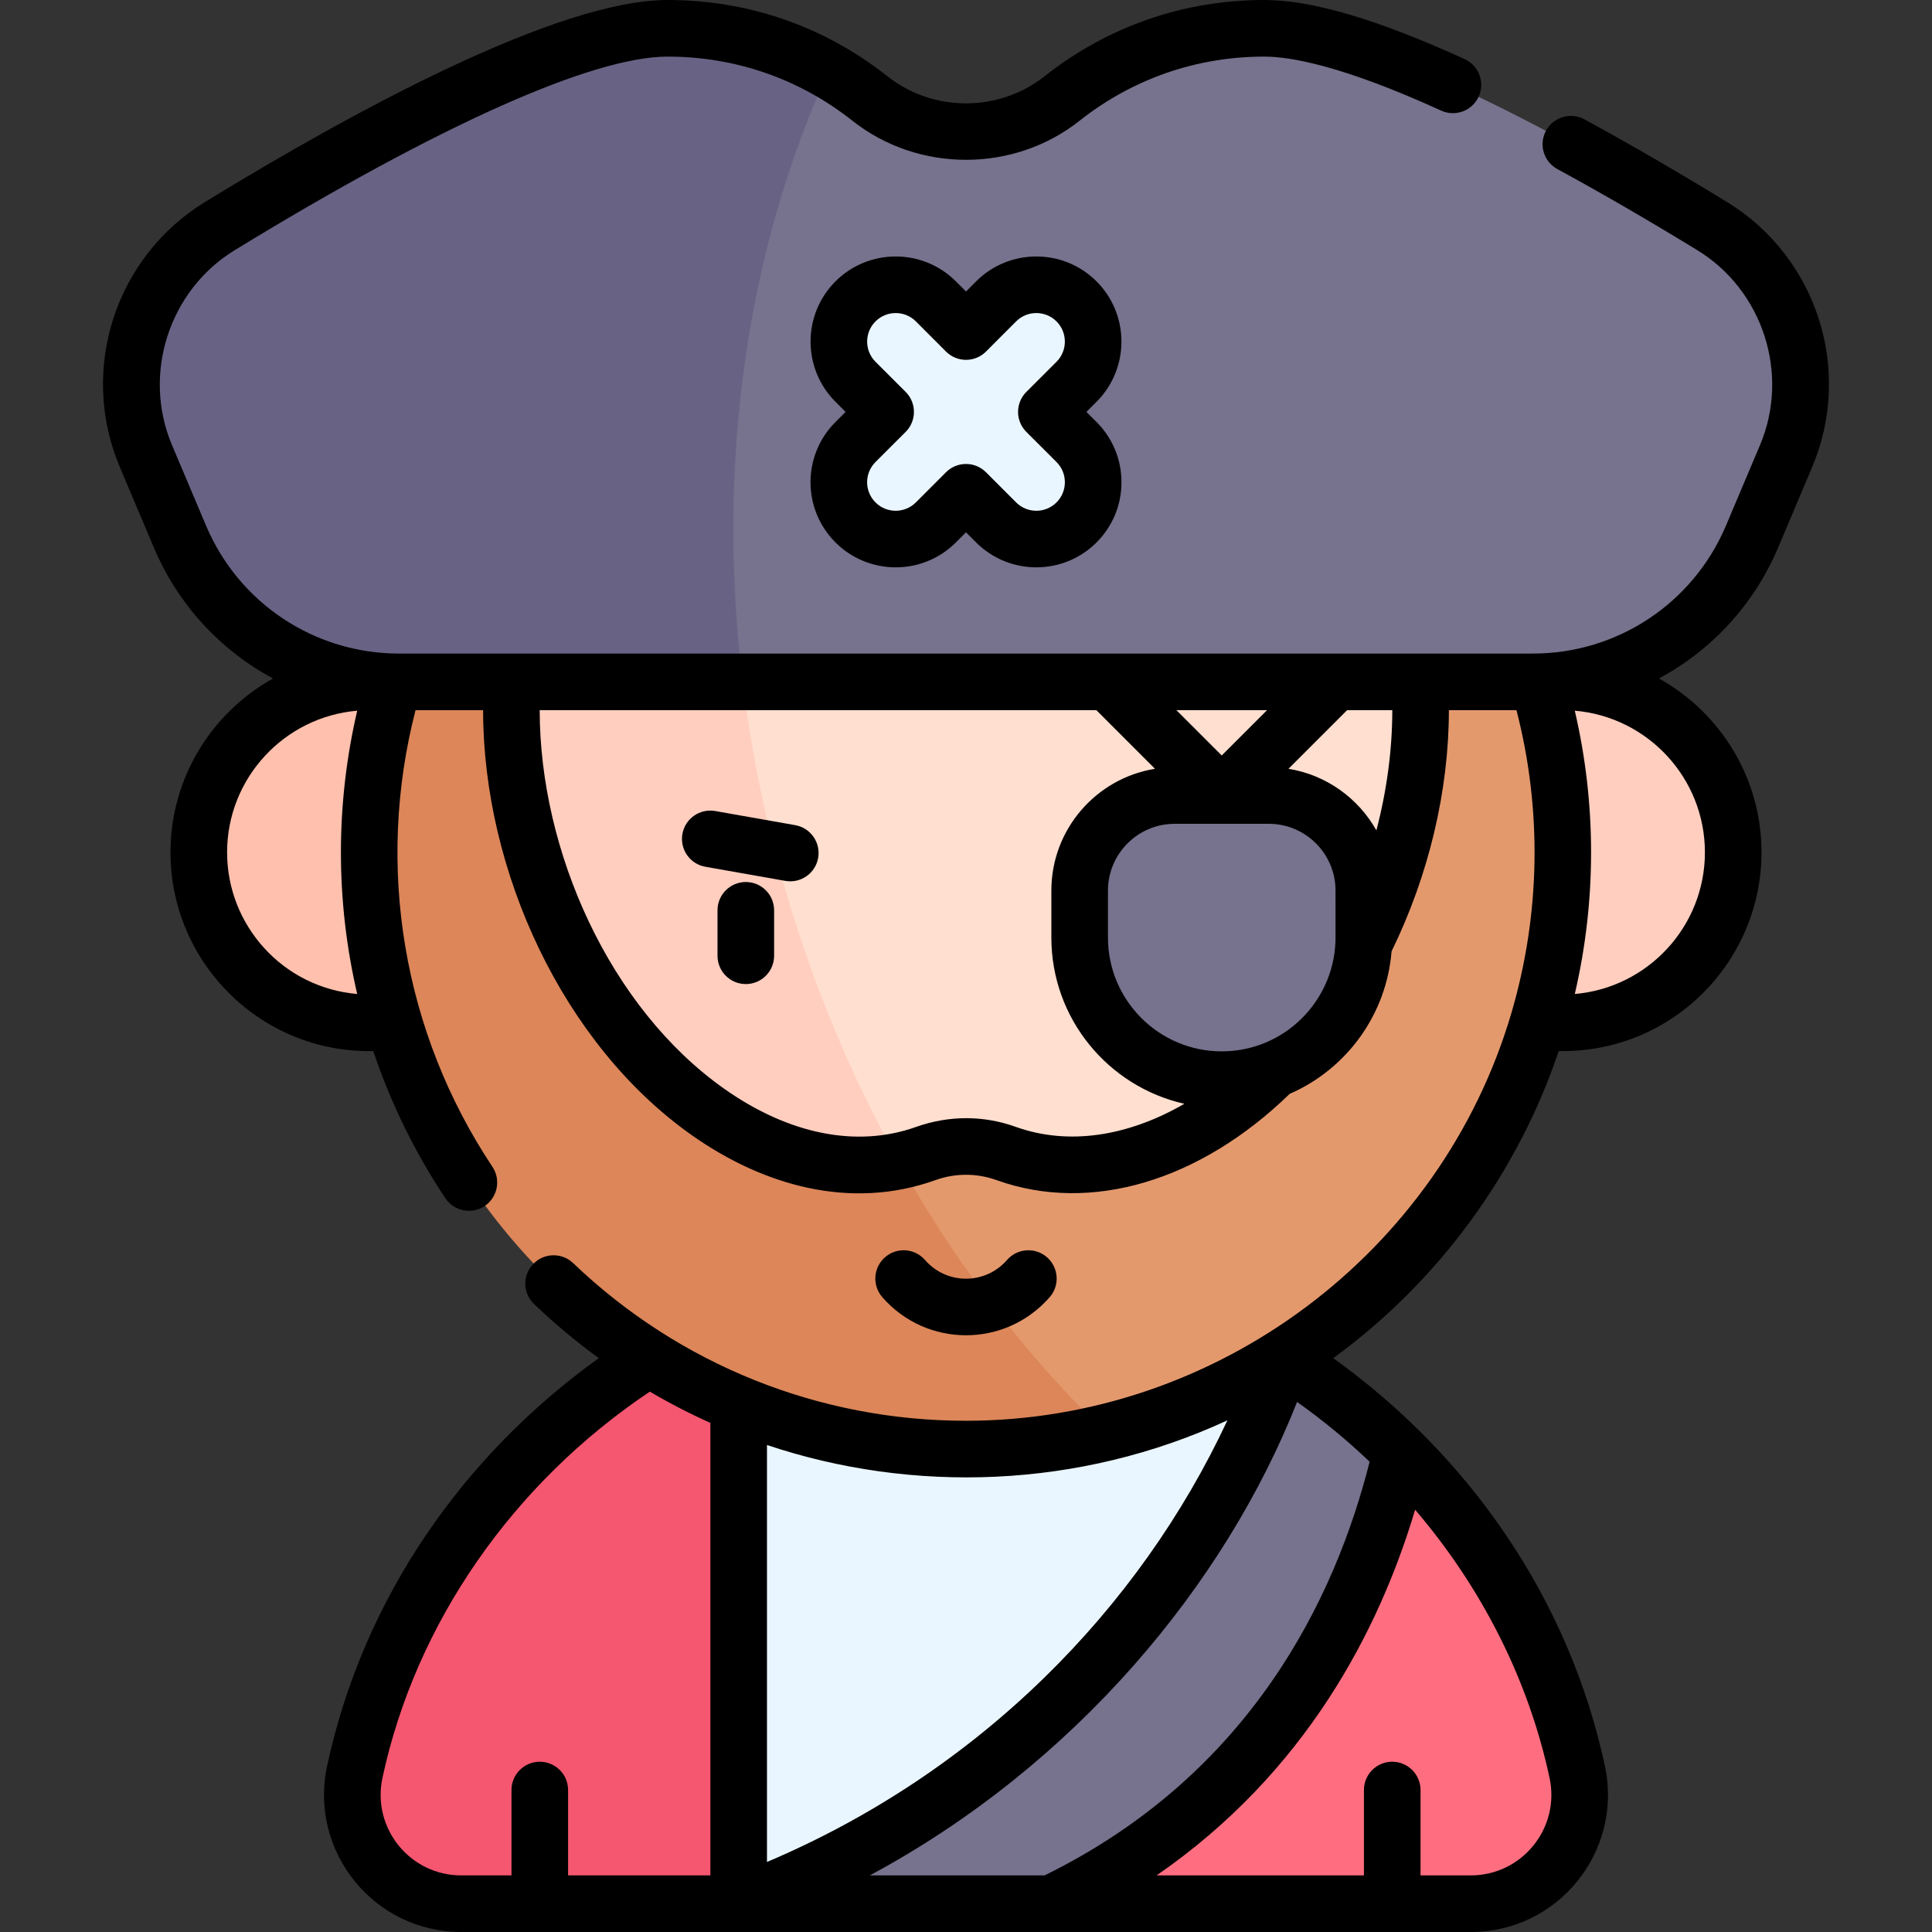 <svg xmlns="http://www.w3.org/2000/svg" id="Capa_1" height="512" viewBox="0 0 512 512" width="512"><rect x="0" y="0" width="512" height="512" fill="#333333" stroke="none"/><g><g><g><path d="m172.083 359.928c-39.101 24.706-68.181 63.569-78.064 109.651-3.855 17.972 9.84 34.921 28.214 34.921h73.526c21.389-31.36 27.299-72.859 23.815-120.51-1.423-19.455-20.529-32.549-39.135-26.692z" fill="#f55670"></path><path d="m339.919 359.928c6.379 16.347-17.568 132.99-144.16 144.572v-132.373c48.855-26.622 102.356-21.713 144.16-12.199z" fill="#eaf6ff"></path><path d="m104.281 181.149c51.567 9.087 53.073 79.369 0 89.46-27.642 3.968-52.305-17.917-51.588-45.895.688-26.99 24.832-47.406 51.588-43.565z" fill="#ffc0ad"></path><path d="m459.309 224.714c.719 28.032-23.99 49.856-51.588 45.895-52.802-10.342-54.58-80.875 0-89.46 26.734-3.838 50.899 16.549 51.588 43.565z" fill="#ffcebf"></path><path d="m407.581 180.697v-.01c-5.522-21.782-130.654-38.817-210.758.01-16.857 84.212 6.547 160.748 96.199 198.986 85.473-20.392 141.095-109.74 114.559-198.986z" fill="#e4996d"></path><path d="m196.823 180.697c-32.526-33.185-82.321-17.292-92.402-.01v.01c-30.238 101.695 46.119 203.318 151.58 203.318 12.821 0 25.204-1.513 37.021-4.332-53.631-51.89-87.102-124.605-96.199-198.986z" fill="#dc8659"></path><path d="m245.408 305.67c6.868-2.47 14.318-2.47 21.185 0 .04.01.08.03.12.04 23.224 8.303 49.67-1.084 70.865-22.199 0 0 23.836-33.896 23.806-33.324 10.598-21.112 16.363-45.768 14.87-69.49-55.169-21.63-124.558-24.78-179.432 0-12.678 47.318-8.15 92.566 41.266 127.005 4.439-.887 6.965-1.943 7.32-2.032z" fill="#ffdfcf"></path><path d="m196.823 180.697c-20.785-22.733-41.162-23.731-61.076 0-1.054 16.747 1.446 35.091 7.972 53.345 17.684 49.506 58.684 80.789 94.37 73.66-21.642-38.779-35.821-82.482-41.266-127.005z" fill="#ffcebf"></path><path d="m406.256 180.697c25.413 0 48.207-15.239 58.043-38.465l9.026-21.346c9.468-22.37 1.125-48.294-19.599-60.975-36.205-22.149-90.764-52.411-118.657-52.411-20.262 0-38.896 6.968-53.646 18.635-14.83 11.727-36.015 11.727-50.845 0-3.453-2.732-7.127-5.194-10.977-7.381-49.611 37.823-66.294 91.678-22.778 161.943z" fill="#77728d"></path><path d="m219.601 18.754c-12.594-7.155-27.15-11.254-42.668-11.254-27.892 0-82.452 30.262-118.657 52.411-20.723 12.681-29.067 38.605-19.599 60.975l9.026 21.346c9.832 23.215 32.618 38.465 58.043 38.465h91.077c-7.186-58.752 1.426-115.166 22.778-161.943z" fill="#686384"></path><path d="m417.983 469.579c-7.041-32.831-23.826-61.907-46.708-84.661-46.426 29.522-76.048 70.229-92.683 119.581h111.177c18.374.001 32.069-16.947 28.214-34.92z" fill="#ff6e80"></path><path d="m339.919 359.928c11.396 7.199 21.918 15.583 31.356 24.991-8.755 38.083-31.898 90.474-92.683 119.581h-82.833c114.46-42.672 144.16-144.572 144.16-144.572z" fill="#77728d"></path><path d="m285.289 79.871c5.884 5.884 5.884 15.422 0 21.306l-7.992 7.982 7.992 7.982c5.884 5.884 5.884 15.422 0 21.306s-15.422 5.884-21.306 0l-7.982-7.992-7.982 7.992c-5.884 5.884-15.422 5.884-21.306 0s-5.884-15.422 0-21.306l7.992-7.982-7.992-7.982c-5.884-5.884-5.884-15.422 0-21.306s15.422-5.884 21.306 0l7.982 7.992 7.982-7.992c5.884-5.883 15.422-5.883 21.306 0z" fill="#eaf6ff"></path><path d="m361.425 235.999v12.47c0 15.634-9.619 29.418-23.826 35.031 0 0-.01.01-.02.01-4.277 1.687-8.926 2.61-13.806 2.61-20.794 0-37.651-16.858-37.651-37.651v-12.47c0-13.906 11.275-25.181 25.181-25.181h24.94c13.907 0 25.182 11.276 25.182 25.181z" fill="#77728d"></path></g><g><path d="m457.644 53.512c-13.27-8.113-25.975-15.476-37.762-21.882-3.64-1.979-8.194-.632-10.171 3.009-1.978 3.639-.631 8.192 3.009 10.171 11.563 6.285 24.046 13.518 37.097 21.498 17.418 10.658 24.553 32.867 16.597 51.662l-9.018 21.335c-8.722 20.591-28.797 33.895-51.144 33.895-2.147 0-295.914 0-300.5 0-22.352 0-42.427-13.304-51.142-33.89l-9.022-21.345c-7.954-18.791-.819-41 16.598-51.658 54.088-33.085 94.838-51.307 114.745-51.307 17.976 0 34.92 5.883 48.997 17.012 17.426 13.783 42.721 13.785 60.145.002 14.078-11.131 31.023-17.014 48.998-17.014 7.065 0 20.93 2.483 46.857 14.313 3.771 1.72 8.217.058 9.936-3.71 1.72-3.769.059-8.217-3.71-9.937-23.103-10.541-40.467-15.666-53.083-15.666-21.386 0-41.547 7.001-58.304 20.248-12.033 9.519-29.5 9.518-41.535-.002-16.754-13.245-36.916-20.246-58.301-20.246-29.005 0-82.666 29.101-122.575 53.513-23.849 14.595-33.509 44.487-22.583 70.297l9.022 21.345c6.418 15.161 17.691 27.201 31.56 34.652-16.189 8.999-27.172 26.274-27.172 46.073 0 29.4 24.178 53.279 53.739 52.669 4.614 13.758 11.021 26.847 19.094 38.985 2.296 3.45 6.949 4.385 10.398 2.092 3.449-2.295 4.386-6.95 2.092-10.398-23.692-35.615-31.086-79.559-20.384-121.026h17.904c.027 42.704 21.186 88.556 55.286 112.616 19.122 13.491 42.171 19.885 64.391 11.995.028-.01.191-.065.244-.084 5.193-1.867 10.916-1.867 16.109 0 .067.025.135.047.202.069.003.001.006.002.009.003 24.782 8.82 53.658.25 77.517-22.919 15.269-6.646 25.678-21.222 26.993-37.758 9.893-20.238 15.182-42.593 15.194-63.922h17.909c6.816 26.409 6.367 54.049-1.353 80.292-18.729 63.605-78.159 108.027-144.525 108.027-38.914 0-75.954-14.844-104.106-41.778-2.993-2.864-7.741-2.761-10.604.234-2.863 2.993-2.759 7.74.234 10.604 5.434 5.199 11.173 9.979 17.164 14.342-35.836 25.674-62.454 63.556-72.004 108.085-4.869 22.697 12.454 43.992 35.546 43.992h267.537c23.172 0 40.399-21.373 35.546-43.993-9.542-44.5-36.15-82.408-71.999-108.083 28.041-20.418 48.955-49.23 59.762-81.382 29.9.579 53.741-23.609 53.741-52.663 0-19.8-10.984-37.075-27.174-46.074 13.867-7.451 25.142-19.492 31.564-34.654l9.019-21.337c10.901-25.751 1.327-55.67-22.584-70.302zm-227.131 443.488c54.349-29.212 94.084-76.997 113.23-125.473 6.822 4.846 13.245 10.145 19.223 15.84-9.102 36.126-31.501 82.824-86.143 109.632h-46.31zm94.761-120.594c-23.362 50.071-65.843 93.231-122.016 117.035v-110.5c38.557 12.929 82.668 11.646 122.016-6.535zm-223.921 94.746c8.782-40.948 34.503-78.011 70.861-102.357 5.202 3.059 10.558 5.823 16.046 8.285v119.92h-37.712v-22.621c0-4.143-3.357-7.5-7.5-7.5s-7.5 3.357-7.5 7.5v22.621h-13.314c-13.612 0-23.732-12.554-20.881-25.848zm309.296 0c2.855 13.308-7.284 25.848-20.879 25.848h-13.315v-22.621c0-4.143-3.357-7.5-7.5-7.5s-7.5 3.357-7.5 7.5v22.621h-54.94c39.455-27.224 58.937-64.858 68.509-96.904 17.628 20.61 30.047 45.046 35.625 71.056zm-86.875-270.941-12.011-12.011h24.021zm-263.591 25.668c0-19.699 15.199-35.906 34.483-37.536-5.757 24.738-5.757 50.347-.004 75.077-19.57-1.671-34.479-18.067-34.479-37.541zm209.056 72.768c-.064-.022-.127-.044-.19-.064 0 0 0 0-.001-.001-8.087-2.886-17.23-3.141-26.283.065-15.628 5.588-33.671 2.002-50.805-10.087-30.416-21.461-48.919-62.993-48.936-100.36h147.524l15.54 15.54c-15.549 2.505-27.465 16.015-27.465 32.26v12.47c0 21.492 15.099 39.513 35.243 44.043-15.066 8.726-30.832 11.066-44.627 6.134zm54.535-20.026c-16.626 0-30.151-13.525-30.151-30.151v-12.47c0-9.75 7.932-17.682 17.682-17.682h24.941c9.749 0 17.681 7.932 17.681 17.677-.008 11.944.026 12.794-.032 13.854-.71 15.727-13.685 28.772-30.121 28.772zm40.982-58.566c-4.788-8.529-13.287-14.703-23.297-16.316l15.539-15.539h11.974c-.002 10.476-1.442 21.249-4.216 31.855zm87.063 5.824c0 19.698-15.196 35.904-34.479 37.536 5.752-24.732 5.751-50.339-.004-75.072 19.285 1.63 34.483 17.837 34.483 37.536z"></path><path d="m210.738 218.674-21.205-3.745c-4.076-.717-7.97 2.002-8.69 6.081s2.002 7.97 6.081 8.69l21.205 3.745c4.069.72 7.969-1.995 8.691-6.081.72-4.079-2.003-7.969-6.082-8.69z"></path><path d="m197.647 233.74c-4.143 0-7.5 3.357-7.5 7.5v12.049c0 4.143 3.357 7.5 7.5 7.5s7.5-3.357 7.5-7.5v-12.049c0-4.142-3.358-7.5-7.5-7.5z"></path><path d="m221.409 143.751c8.801 8.799 23.117 8.799 31.916-.004l2.676-2.679 2.679 2.683c8.801 8.799 23.114 8.797 31.913 0 4.262-4.263 6.609-9.93 6.609-15.957s-2.348-11.694-6.613-15.959l-2.679-2.676 2.683-2.679c8.798-8.799 8.798-23.114 0-31.913-8.799-8.797-23.115-8.798-31.916.004l-2.676 2.679-2.679-2.683c-8.799-8.797-23.114-8.796-31.913 0-8.798 8.799-8.798 23.114.004 31.916l2.679 2.676-2.682 2.679c-8.821 8.819-8.82 23.092-.001 31.913zm18.596-39.898-7.988-7.979c-2.95-2.949-2.95-7.749 0-10.698 2.948-2.948 7.749-2.95 10.695-.004l7.982 7.992c2.927 2.931 7.683 2.934 10.613 0l7.979-7.988c2.948-2.951 7.748-2.952 10.698 0 2.95 2.949 2.95 7.749.004 10.695l-7.992 7.982c-2.931 2.927-2.934 7.683 0 10.613l7.989 7.979c1.429 1.429 2.216 3.328 2.216 5.349s-.787 3.921-2.217 5.35c-2.947 2.95-7.748 2.951-10.695.004l-7.983-7.992c-2.927-2.931-7.683-2.934-10.613 0l-7.98 7.988c-2.949 2.949-7.749 2.951-10.698 0-2.959-2.957-2.955-7.744-.004-10.695l7.992-7.982c2.933-2.928 2.936-7.684.002-10.614z"></path><path d="m278.182 343.761c2.722-3.123 2.395-7.86-.727-10.582-3.125-2.722-7.861-2.396-10.582.727-5.726 6.57-15.933 6.669-21.744 0-2.723-3.122-7.46-3.448-10.582-.727s-3.448 7.459-.727 10.582c11.74 13.471 32.636 13.455 44.362 0z"></path></g></g></g></svg>